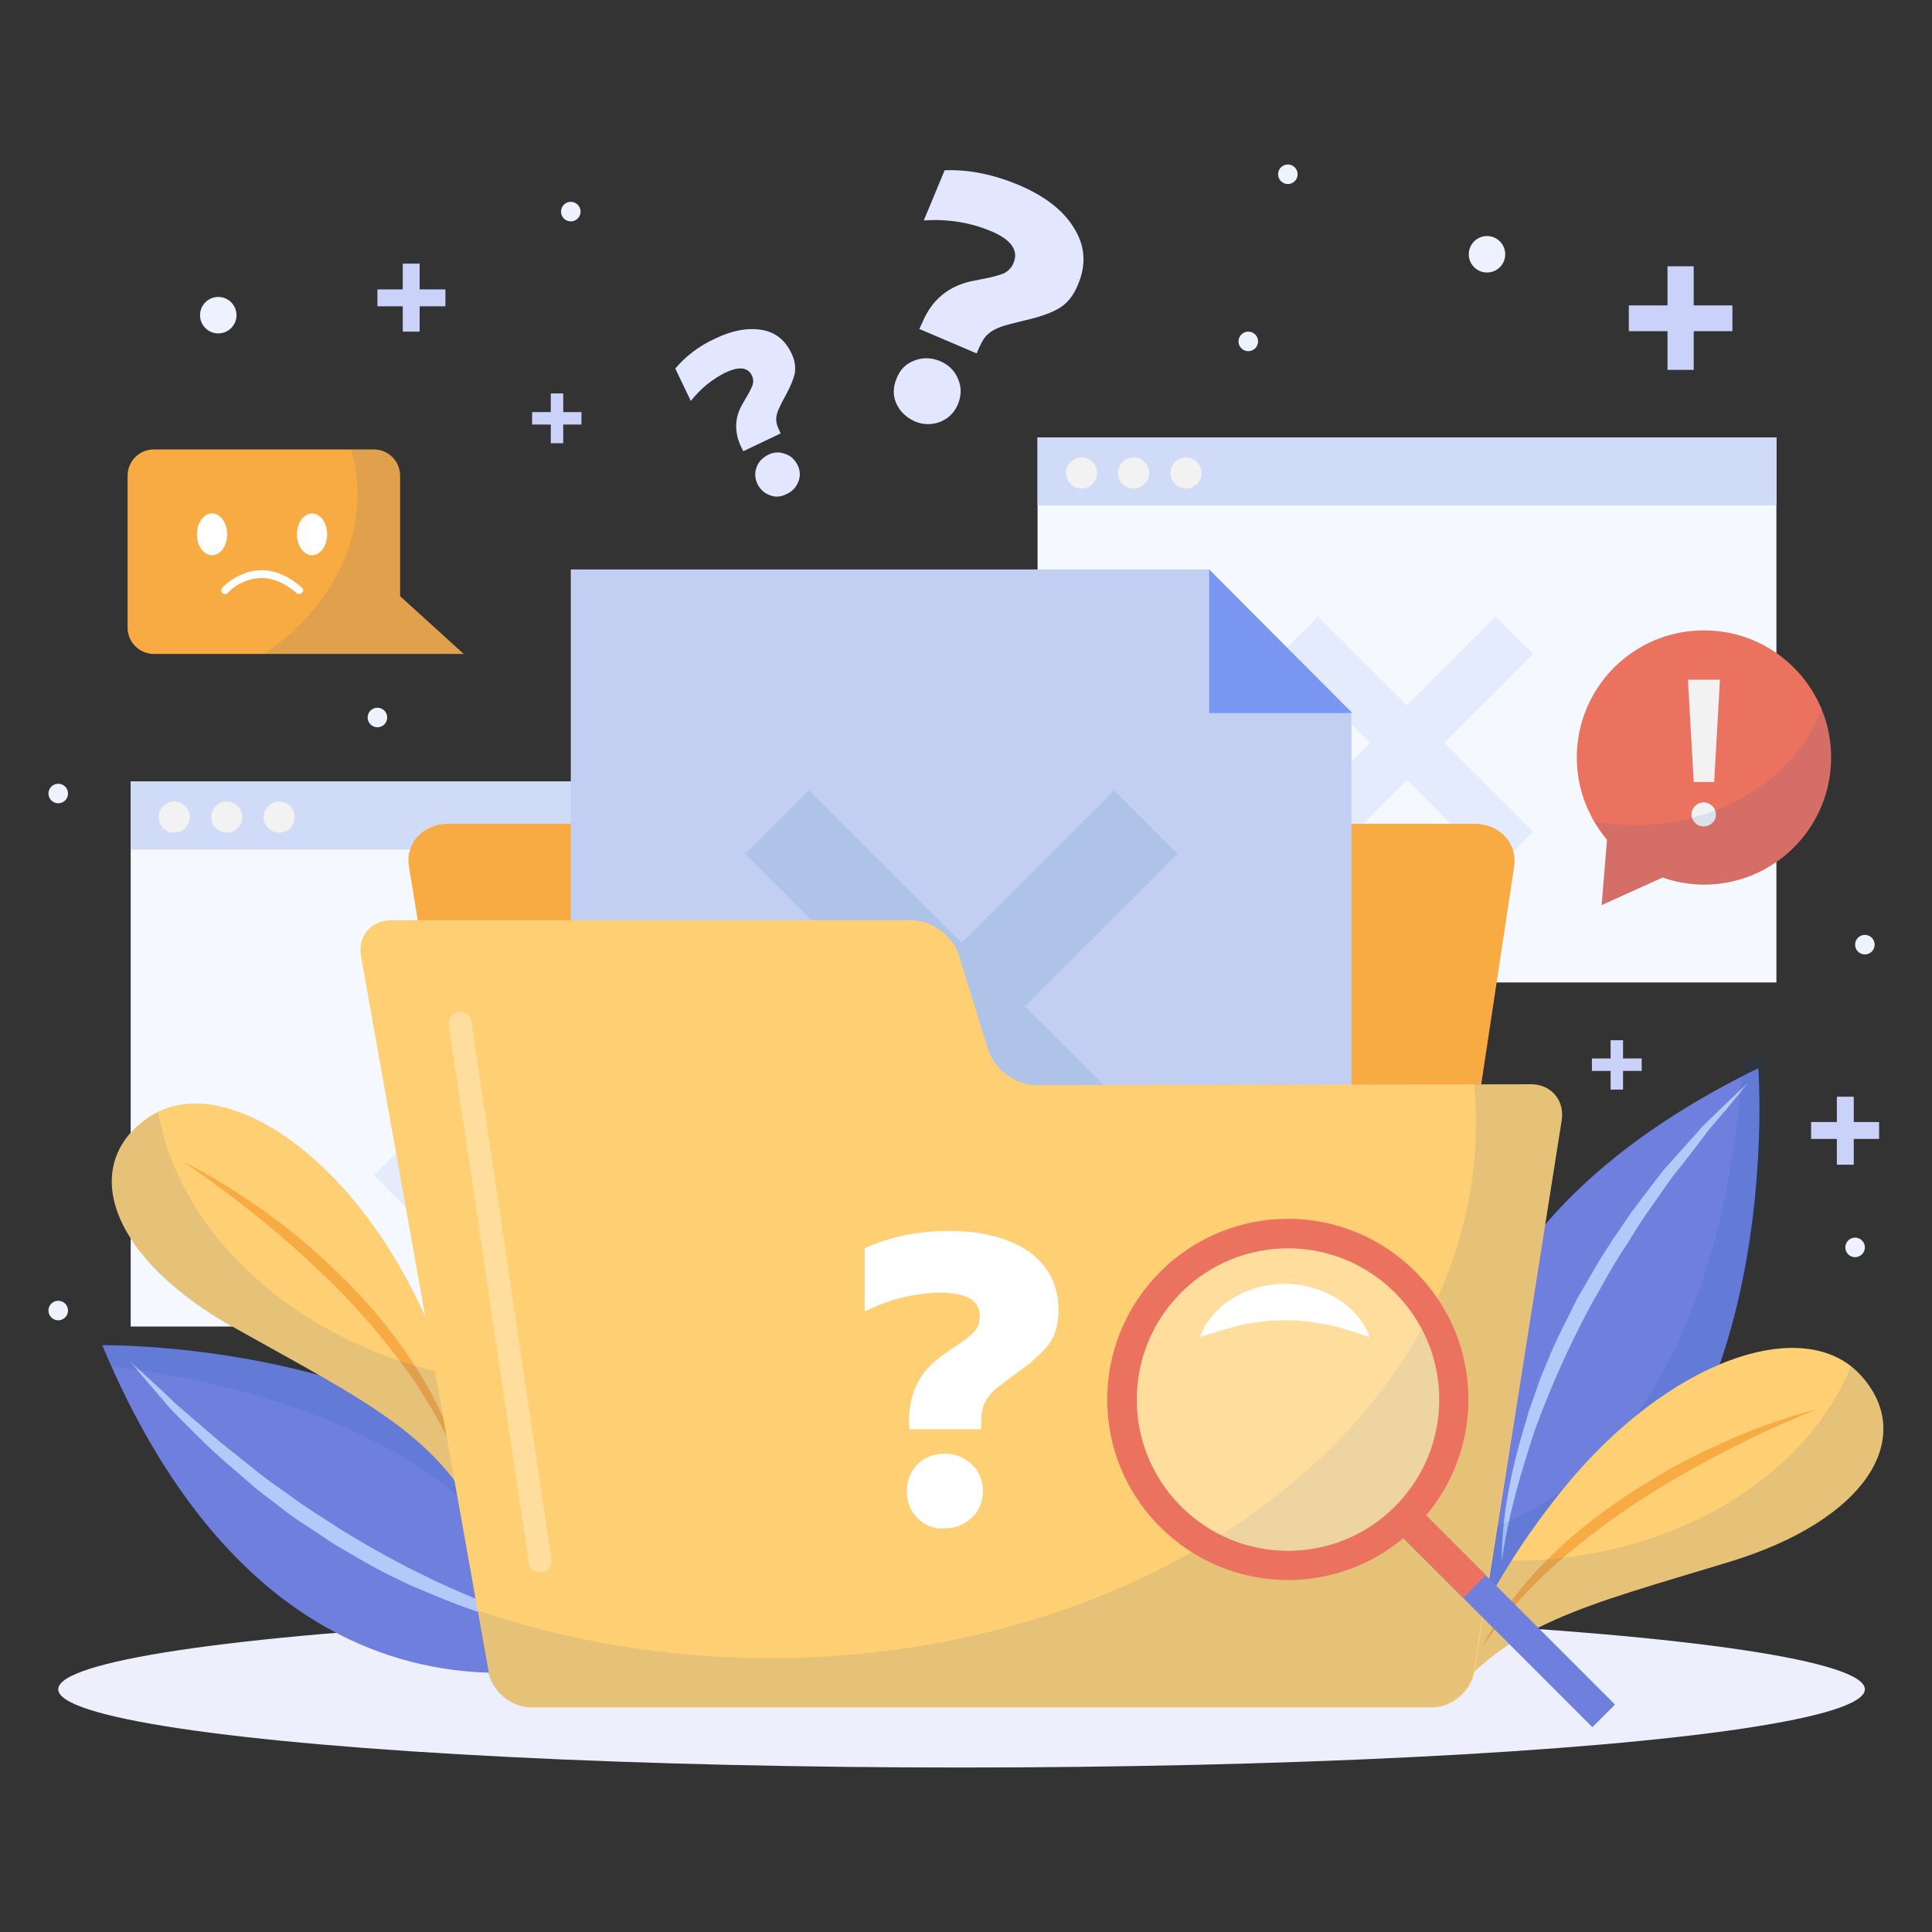 <?xml version="1.0" encoding="utf-8"?>
<!-- Generator: Adobe Illustrator 18.1.1, SVG Export Plug-In . SVG Version: 6.00 Build 0)  -->
<svg version="1.1" xmlns="http://www.w3.org/2000/svg" xmlns:xlink="http://www.w3.org/1999/xlink" x="0px" y="0px"
	 viewBox="0 0 434.6 434.6" enable-background="new 0 0 434.6 434.6" xml:space="preserve">
<rect x="0" y="0" width="434.6" height="434.6" fill="#333333" stroke="none"/>
<g id="BACKGROUND">
</g>
<g id="OBJECTS">
	<g>
		<g>
			<g>
				<g>
					<rect x="29.4" y="175.8" fill="#F5F9FF" width="166.2" height="122.6"/>
					<rect x="29.4" y="175.8" fill="#D0DBF7" width="166.2" height="15.3"/>
				</g>
				<g>
					<circle fill="#F2F2F2" cx="39.2" cy="183.8" r="3.5"/>
					<circle fill="#F2F2F2" cx="51" cy="183.8" r="3.5"/>
					<circle fill="#F2F2F2" cx="62.8" cy="183.8" r="3.5"/>
				</g>
				<polygon fill="#E3EBFC" points="140.9,224.4 132.5,216 112.5,236.1 92.5,216 84.1,224.4 104.1,244.4 84.1,264.4 92.5,272.8 
					112.5,252.8 132.5,272.8 140.9,264.4 120.8,244.4 				"/>
			</g>
			<g>
				<g>
					<rect x="233.4" y="98.4" fill="#F5F9FF" width="166.2" height="122.6"/>
					<rect x="233.4" y="98.4" fill="#D0DBF7" width="166.2" height="15.3"/>
				</g>
				<g>
					<circle fill="#F2F2F2" cx="243.3" cy="106.4" r="3.5"/>
					<circle fill="#F2F2F2" cx="255" cy="106.4" r="3.5"/>
					<circle fill="#F2F2F2" cx="266.8" cy="106.4" r="3.5"/>
				</g>
				<polygon fill="#E3EBFC" points="344.9,147.1 336.5,138.7 316.5,158.7 296.5,138.7 288.1,147.1 308.2,167.1 288.1,187.1 
					296.5,195.5 316.5,175.4 336.5,195.5 344.9,187.1 324.9,167.1 				"/>
			</g>
		</g>
		<ellipse fill="#EDF0FC" cx="216.3" cy="380" rx="203.2" ry="17.6"/>
		<g>
			<g>
				<path fill="#E2E6FF" d="M166.7,100.5c-1.5-3.2-1.5-6.4,0.2-9.4l0.8-1.4c0.8-1.3,1.3-2.3,1.6-3.1c0.2-0.7,0.2-1.4-0.2-2.2
					c-0.9-1.8-2.9-2-5.9-0.6c-1.4,0.7-2.8,1.6-4.2,2.7c-1.3,1.1-2.5,2.3-3.6,3.7l-3.5-7.3c2.3-2.7,5.2-5,8.9-6.7
					c3.9-1.9,7.4-2.5,10.5-2c3.1,0.5,5.3,2.3,6.7,5.2c0.8,1.6,1,3.1,0.8,4.5c-0.3,1.4-1,3.1-2.1,5.1c-0.8,1.4-1.3,2.5-1.6,3.2
					c-0.3,0.7-0.5,1.4-0.5,2.1c0,0.7,0.2,1.5,0.6,2.3l0.4,0.9l-8.4,4L166.7,100.5z M173.2,111.4c-1.2-0.4-2.2-1.3-2.8-2.5
					c-0.6-1.3-0.7-2.5-0.2-3.8c0.4-1.2,1.3-2.1,2.6-2.8c1.2-0.6,2.5-0.7,3.8-0.2c1.3,0.4,2.2,1.3,2.8,2.5c0.6,1.2,0.7,2.5,0.2,3.7
					c-0.5,1.3-1.3,2.2-2.6,2.8C175.7,111.8,174.4,111.9,173.2,111.4z"/>
			</g>
			<g>
				<path fill="#E2E6FF" d="M207.5,72.5c2.1-5,5.7-8,10.8-9.2l2.5-0.5c2.3-0.4,4-0.9,5-1.3c1-0.5,1.8-1.3,2.2-2.4
					c1.2-2.8-0.6-5.3-5.3-7.2c-2.2-0.9-4.6-1.6-7.2-2c-2.6-0.4-5.2-0.5-7.7-0.3l4.7-11.3c5.4-0.2,10.8,0.9,16.4,3.2
					c6,2.5,10.3,5.8,12.7,9.8c2.5,4,2.8,8.2,0.9,12.7c-1,2.5-2.5,4.3-4.2,5.3c-1.8,1.1-4.4,2-7.9,2.8c-2.4,0.6-4.1,1-5.2,1.4
					c-1.1,0.4-2.1,0.9-2.9,1.6c-0.8,0.7-1.4,1.7-2,3l-0.6,1.4L206.8,74L207.5,72.5z M201.6,90.7c-0.8-1.8-0.7-3.7,0.1-5.6
					c0.8-2,2.1-3.3,4-4c1.8-0.7,3.7-0.7,5.7,0.1c1.9,0.8,3.3,2.1,4.1,4c0.8,1.9,0.8,3.7,0,5.7c-0.8,1.9-2.1,3.2-4,4
					c-1.9,0.7-3.8,0.7-5.7-0.1C203.7,93.8,202.4,92.5,201.6,90.7z"/>
			</g>
		</g>
		<g>
			<polygon fill="#CAD2F9" points="417,252.4 417,246.7 413.2,246.7 413.2,252.4 407.4,252.4 407.4,256.2 413.2,256.2 413.2,262 
				417,262 417,256.2 422.7,256.2 422.7,252.4 			"/>
			<polygon fill="#CAD2F9" points="381,68.7 381,59.9 375.1,59.9 375.1,68.7 366.4,68.7 366.4,74.5 375.1,74.5 375.1,83.2 381,83.2 
				381,74.5 389.7,74.5 389.7,68.7 			"/>
			<polygon fill="#CAD2F9" points="365.1,238.1 365.1,234 362.3,234 362.3,238.1 358.1,238.1 358.1,240.9 362.3,240.9 362.3,245.1 
				365.1,245.1 365.1,240.9 369.3,240.9 369.3,238.1 			"/>
			<polygon fill="#CAD2F9" points="126.7,92.7 126.7,88.5 123.9,88.5 123.9,92.7 119.7,92.7 119.7,95.5 123.9,95.5 123.9,99.7 
				126.7,99.7 126.7,95.5 130.8,95.5 130.8,92.7 			"/>
			<polygon fill="#CAD2F9" points="94.4,65.1 94.4,59.3 90.6,59.3 90.6,65.1 84.9,65.1 84.9,68.9 90.6,68.9 90.6,74.6 94.4,74.6 
				94.4,68.9 100.2,68.9 100.2,65.1 			"/>
		</g>
		<g>
			<circle fill="#EEF1FF" cx="280.8" cy="76.8" r="2.2"/>
			<circle fill="#EEF1FF" cx="289.7" cy="39.2" r="2.2"/>
			<circle fill="#EEF1FF" cx="334.5" cy="57.2" r="4.1"/>
			<circle fill="#EEF1FF" cx="419.5" cy="212.5" r="2.2"/>
			<circle fill="#EEF1FF" cx="417.3" cy="280.6" r="2.2"/>
			<circle fill="#EEF1FF" cx="84.9" cy="161.4" r="2.2"/>
			<circle fill="#EEF1FF" cx="49.1" cy="70.9" r="4.1"/>
			<circle fill="#EEF1FF" cx="128.4" cy="47.6" r="2.2"/>
			<circle fill="#EEF1FF" cx="13.1" cy="178.5" r="2.2"/>
			<circle fill="#EEF1FF" cx="13.1" cy="294.8" r="2.2"/>
		</g>
		<g>
			<g>
				<path fill="#6E7FDD" d="M333.6,360.6c0,0-36.2-72.3,61.9-120.3C395.6,240.2,403.1,343.3,333.6,360.6z"/>
				<path fill="#B3C9F9" d="M337.8,351.4c0-10.3,2.1-20.6,5.1-30.5c0.4-1.2,0.7-2.5,1.1-3.7l1.3-3.7l1.3-3.7l1.5-3.6
					c1.9-4.8,4.4-9.4,6.7-14.1l3.9-6.7c1.3-2.3,2.7-4.4,4.1-6.6c1.5-2.1,2.9-4.3,4.4-6.4c1.6-2.1,3.1-4.1,4.7-6.2l2.4-3.1l2.6-2.9
					l5.2-5.8c0.8-1,1.8-1.9,2.7-2.8l2.8-2.7c1.9-1.8,3.7-3.6,5.6-5.3c-1.6,2-3.3,4-4.9,6l-2.5,2.9c-0.8,1-1.7,1.9-2.4,3l-4.7,6.1
					l-2.4,3l-2.2,3.1c-1.5,2.1-2.9,4.2-4.4,6.3c-1.4,2.1-2.7,4.3-4.1,6.5c-2.9,4.2-5.2,8.8-7.8,13.2c-4.8,9-9,18.3-12.5,27.9
					C342.1,331.3,339.2,341.1,337.8,351.4z"/>
				<path opacity="0.1" fill="#0046A0" d="M391.9,239.5c-1.4,24.9-9.9,91-61.4,106c1.9,7.5,4.1,12,4.1,12
					c69.5-17.3,62-120.3,62-120.3C395,237.9,393.4,238.7,391.9,239.5z"/>
			</g>
			<g>
				<g>
					<path fill="#FFCF74" d="M324.8,383.8c0,0,5.1-22,26.7-48.7c23.6-29.2,54.4-39.8,67.1-25.7c12.4,13.6,1.9,32.5-30.1,42.1
						C356.6,361.2,338.5,365.3,324.8,383.8z"/>
					<path fill="#F9AB43" d="M408.5,317.1c-7.3,2.9-14.4,6.2-21.3,9.8c-6.9,3.6-13.7,7.5-20.1,11.8c-6.5,4.3-12.6,9.1-18.4,14.3
						c-5.7,5.3-10.9,11.1-15.4,17.6c1.8-3.5,4-6.8,6.3-10c2.4-3.1,4.9-6.2,7.7-9c5.5-5.7,11.8-10.6,18.3-15
						c3.3-2.2,6.7-4.2,10.1-6.2c3.5-1.9,7-3.7,10.6-5.3C393.4,321.8,400.9,319,408.5,317.1z"/>
				</g>
				<path opacity="0.1" fill="#0046A0" d="M418.6,309.4c-0.7-0.8-1.4-1.4-2.2-2.1c-10.4,25.4-40.6,43.7-76.4,43.8
					c-12,18.9-15.2,32.7-15.2,32.7c13.8-18.5,31.8-22.7,63.7-32.3C420.4,341.9,431,323.1,418.6,309.4z"/>
			</g>
			<g>
				<path fill="#6E7FDD" d="M139.5,371.5c0,0-74.3,31.9-116.5-68.9C22.9,302.6,126.3,301.1,139.5,371.5z"/>
				<path fill="#B3C9F9" d="M133.5,368c-10.3-0.6-20.5-3.3-30.2-6.9c-1.2-0.5-2.4-0.9-3.6-1.4l-3.6-1.5l-3.6-1.5l-3.5-1.7
					c-4.7-2.2-9.1-4.9-13.6-7.5l-6.5-4.3c-2.2-1.4-4.3-2.9-6.3-4.5c-2-1.6-4.2-3.1-6.1-4.8c-2-1.7-3.9-3.4-5.9-5.1l-2.9-2.6
					l-2.8-2.7l-5.5-5.5c-0.9-0.9-1.8-1.9-2.6-2.9l-2.5-2.9c-1.7-2-3.3-3.9-5-5.9c1.9,1.7,3.8,3.5,5.7,5.2l2.8,2.6
					c0.9,0.9,1.8,1.8,2.8,2.6l5.8,5l2.9,2.5l3,2.4c2,1.6,4,3.2,6,4.8c2,1.6,4.1,3,6.2,4.5c4.1,3.1,8.4,5.7,12.7,8.5
					c8.7,5.3,17.7,10.1,27.1,14.1C113.8,362.5,123.4,366,133.5,368z"/>
				<path opacity="0.1" fill="#0046A0" d="M25,307.4c24.7,2.8,90.2,15.2,102.2,67.4c7.6-1.4,12.2-3.4,12.2-3.4
					c-13.2-70.4-116.5-68.9-116.5-68.9C23.6,304.2,24.3,305.9,25,307.4z"/>
			</g>
			<g>
				<g>
					<path fill="#FFCF74" d="M108.9,344.3c0,0-0.4-22.6-15.7-53.3c-16.9-33.6-44.7-50.4-60.2-39.4c-15,10.7-8.7,31.4,20.5,47.5
						C82.6,315.4,99.4,323.3,108.9,344.3z"/>
					<path fill="#F9AB43" d="M41.2,261.3c6.5,4.4,12.7,9.1,18.8,14.1c6,5,11.8,10.2,17.2,15.8c5.4,5.6,10.4,11.6,14.9,17.9
						c4.4,6.4,8.3,13.2,11.4,20.4c-1-3.8-2.4-7.5-4-11.1c-1.7-3.6-3.5-7.1-5.7-10.4c-4.2-6.7-9.2-12.9-14.7-18.6
						c-2.8-2.8-5.6-5.6-8.6-8.2c-3-2.6-6-5.1-9.2-7.4C54.9,269.1,48.3,264.9,41.2,261.3z"/>
				</g>
				<path opacity="0.1" fill="#0046A0" d="M33,251.7c0.8-0.6,1.7-1.1,2.6-1.5c4.7,27,30.4,51.4,65.4,59c7.7,21,7.9,35.2,7.9,35.2
					c-9.5-21-26.3-28.9-55.4-45.1C24.3,283.1,18,262.4,33,251.7z"/>
			</g>
		</g>
		<g>
			<path fill="#F9AB43" d="M314.7,366.2c-0.8,5.4-6.2,9.7-11.9,9.7H132.3c-5.8,0-11.2-4.4-12.1-9.7L92,195c-0.9-5.3,3.1-9.7,8.9-9.7
				h230.7c5.8,0,9.8,4.4,9,9.7L314.7,366.2z"/>
			<g>
				<polygon fill="#C2CEF2" points="272,128.1 128.4,128.1 128.4,330.4 304,330.4 304,160.6 				"/>
				<polygon fill="#7997F2" points="272,128.1 304.2,160.4 272,160.4 				"/>
				<polygon fill="#AFC2E8" points="264.9,192.1 250.6,177.8 216.3,212.1 182,177.8 167.7,192.1 202,226.4 167.7,260.7 182,275 
					216.3,240.7 250.6,275 264.9,260.7 230.6,226.4 				"/>
			</g>
			<g>
				<path fill="#FFCF74" d="M233,244.1c-4.5,0-9.3-3.5-10.7-7.9l-6.6-21.3c-1.3-4.3-6.1-7.9-10.7-7.9h-117c-4.5,0-7.6,3.6-6.8,8.1
					L109.9,376c0.8,4.5,5.1,8.1,9.7,8.1h202.6c4.5,0,8.8-3.7,9.5-8.1L351.3,252c0.7-4.5-2.4-8.1-6.9-8.1L233,244.1z"/>
				<g>
					<path fill="#FFFFFF" d="M204.5,319.5c0-6.3,2.5-11.1,7.5-14.6l2.4-1.7c2.3-1.5,3.9-2.7,4.7-3.6c0.9-1,1.3-2.1,1.3-3.5
						c0-3.6-3-5.3-8.9-5.3c-2.8,0-5.6,0.4-8.6,1.1c-2.9,0.7-5.7,1.8-8.4,3.1v-14.2c5.6-2.6,12-3.9,19-3.9c7.5,0,13.5,1.6,18,4.7
						c4.4,3.2,6.6,7.5,6.6,13.1c0,3.1-0.7,5.7-2.1,7.6c-1.4,1.9-3.8,4.1-7.2,6.5c-2.3,1.7-3.9,2.9-5,3.8c-1,0.9-1.8,1.9-2.3,3
						c-0.5,1.1-0.8,2.5-0.8,4.1v1.8h-16.2V319.5z M206.4,341.5c-1.6-1.6-2.4-3.6-2.4-6c0-2.5,0.8-4.5,2.4-6.1
						c1.6-1.6,3.7-2.4,6.1-2.4c2.4,0,4.4,0.8,6.1,2.4c1.7,1.6,2.5,3.6,2.5,6c0,2.4-0.8,4.4-2.5,6c-1.7,1.6-3.7,2.4-6.1,2.4
						C210,344,208,343.1,206.4,341.5z"/>
				</g>
				<path opacity="0.1" fill="#0046A0" d="M344.3,243.9l-12.7,0c0.3,2.9,0.4,5.9,0.4,8.8c0,66.4-71.1,120.3-158.8,120.3
					c-23.5,0-45.8-3.9-65.9-10.8l2.4,13.7c0.8,4.5,5.1,8.1,9.7,8.1h202.6c4.5,0,8.8-3.7,9.5-8.1L351.3,252
					C352,247.6,348.9,243.9,344.3,243.9z"/>
			</g>
			<g opacity="0.3">
				<path fill="#FFFFFF" d="M101,230.9c0.6,4,1.2,8.1,1.8,12.1c1.4,9.6,2.9,19.2,4.3,28.8c1.7,11.7,3.5,23.4,5.2,35.1
					c1.5,10,3,20.1,4.5,30.1c0.5,3.3,1,6.7,1.5,10c0.2,1.6,0.4,3.2,0.7,4.7c0,0.1,0,0.1,0,0.2c0.2,1.4,1.9,2.1,3.2,1.8
					c1.5-0.4,2-1.8,1.8-3.2c-0.6-4-1.2-8.1-1.8-12.1c-1.4-9.6-2.9-19.2-4.3-28.8c-1.7-11.7-3.5-23.4-5.2-35.1
					c-1.5-10-3-20.1-4.5-30.1c-0.5-3.3-1-6.7-1.5-10c-0.2-1.6-0.4-3.2-0.7-4.7c0-0.1,0-0.1,0-0.2c-0.2-1.4-1.9-2.1-3.2-1.8
					C101.3,228.1,100.8,229.5,101,230.9L101,230.9z"/>
			</g>
		</g>
		<g>
			<path fill="#EB725F" d="M383.3,141.8c-15.8,0-28.6,12.8-28.6,28.6c0,7.1,2.6,13.5,6.8,18.5l-1.2,14.7l13.7-6.2
				c2.9,1,6.1,1.6,9.3,1.6c15.8,0,28.6-12.8,28.6-28.6S399.1,141.8,383.3,141.8z"/>
			<g>
				<path fill="#F2F2F2" d="M381.3,185.1c-0.5-0.5-0.8-1.2-0.8-1.9c0-0.8,0.3-1.4,0.8-1.9c0.5-0.5,1.2-0.8,1.9-0.8
					c0.8,0,1.4,0.3,2,0.8c0.5,0.5,0.8,1.2,0.8,1.9c0,0.8-0.3,1.4-0.8,1.9c-0.5,0.5-1.2,0.8-2,0.8
					C382.5,185.9,381.8,185.6,381.3,185.1z M379.7,152.9h7.2l-1.3,23H381L379.7,152.9z"/>
			</g>
			<path opacity="0.1" fill="#0046A0" d="M367.6,185.6c-3.1,0-6.1-0.3-9.1-0.8c0.9,1.5,1.8,2.9,2.9,4.1l-1.2,14.7l13.7-6.2
				c2.9,1,6.1,1.6,9.3,1.6c15.8,0,28.6-12.8,28.6-28.6c0-3.8-0.8-7.5-2.1-10.8C404.1,174.7,387.4,185.6,367.6,185.6z"/>
		</g>
		<g>
			<path fill="#F9AB43" d="M90,134.1v-27.1c0-3.3-2.7-5.9-5.9-5.9H34.6c-3.3,0-5.9,2.7-5.9,5.9v34.2c0,3.3,2.7,5.9,5.9,5.9h44.3h5.2
				h20.2L90,134.1z"/>
			<g>
				<g>
					<ellipse fill="#FFFFFF" cx="47.7" cy="120.2" rx="3.4" ry="4.7"/>
					<ellipse fill="#FFFFFF" cx="70.2" cy="120.2" rx="3.4" ry="4.7"/>
				</g>
				<g>
					<path fill="#FFFFFF" d="M51.2,133.4c1.2-1.3,2.8-2.3,4.4-2.8c4.1-1.5,8,0.1,11.1,2.8c0.8,0.7,2.1-0.5,1.2-1.2
						c-3.4-3.1-7.9-4.9-12.4-3.4c-2,0.7-4,1.8-5.5,3.4C49.2,133,50.5,134.2,51.2,133.4L51.2,133.4z"/>
				</g>
			</g>
			<path opacity="0.1" fill="#0046A0" d="M90,134.1v-27.1c0-3.3-2.7-5.9-5.9-5.9H79c0.9,3.2,1.4,6.6,1.4,10
				c0,14.4-8.2,27.3-21.1,36.1h19.7h5.2h20.2L90,134.1z"/>
		</g>
		<g>
			<g>
				<g>
					<path fill="#EB725F" d="M261,286.1c-15.9,15.9-15.9,41.6,0,57.4c15.9,15.9,41.6,15.9,57.4,0c15.9-15.9,15.9-41.6,0-57.4
						C302.6,270.2,276.9,270.2,261,286.1z M313.8,338.9c-13.3,13.3-34.8,13.3-48.1,0c-13.3-13.3-13.3-34.8,0-48.1
						c13.3-13.3,34.8-13.3,48.1,0C327.1,304.1,327.1,325.6,313.8,338.9z"/>
					<circle opacity="0.3" fill="#FFFFFF" cx="289.7" cy="314.8" r="34"/>
				</g>
				<g>
					<g>
						
							<rect x="334.2" y="330.4" transform="matrix(0.707 -0.707 0.707 0.707 -157.694 345.189)" fill="#6E7FDD" width="7.2" height="65.1"/>
					</g>
					<g>
						
							<rect x="319.7" y="336.4" transform="matrix(0.707 -0.707 0.707 0.707 -151.668 330.644)" fill="#EB725F" width="7.2" height="24"/>
					</g>
				</g>
			</g>
			<path fill="#FFFFFF" d="M269.9,300.8c1.3-3.7,4.1-6.7,7.5-8.8c3.4-2.1,7.5-3.2,11.6-3.2c4.1,0,8.1,1.1,11.6,3.2
				c3.4,2.1,6.2,5.1,7.5,8.8c-3.7-1.3-6.9-2.3-10-2.9c-3.1-0.6-6.1-0.9-9.1-0.9c-3,0-6,0.3-9.1,0.9
				C276.8,298.6,273.6,299.6,269.9,300.8z"/>
		</g>
	</g>
</g>
</svg>
